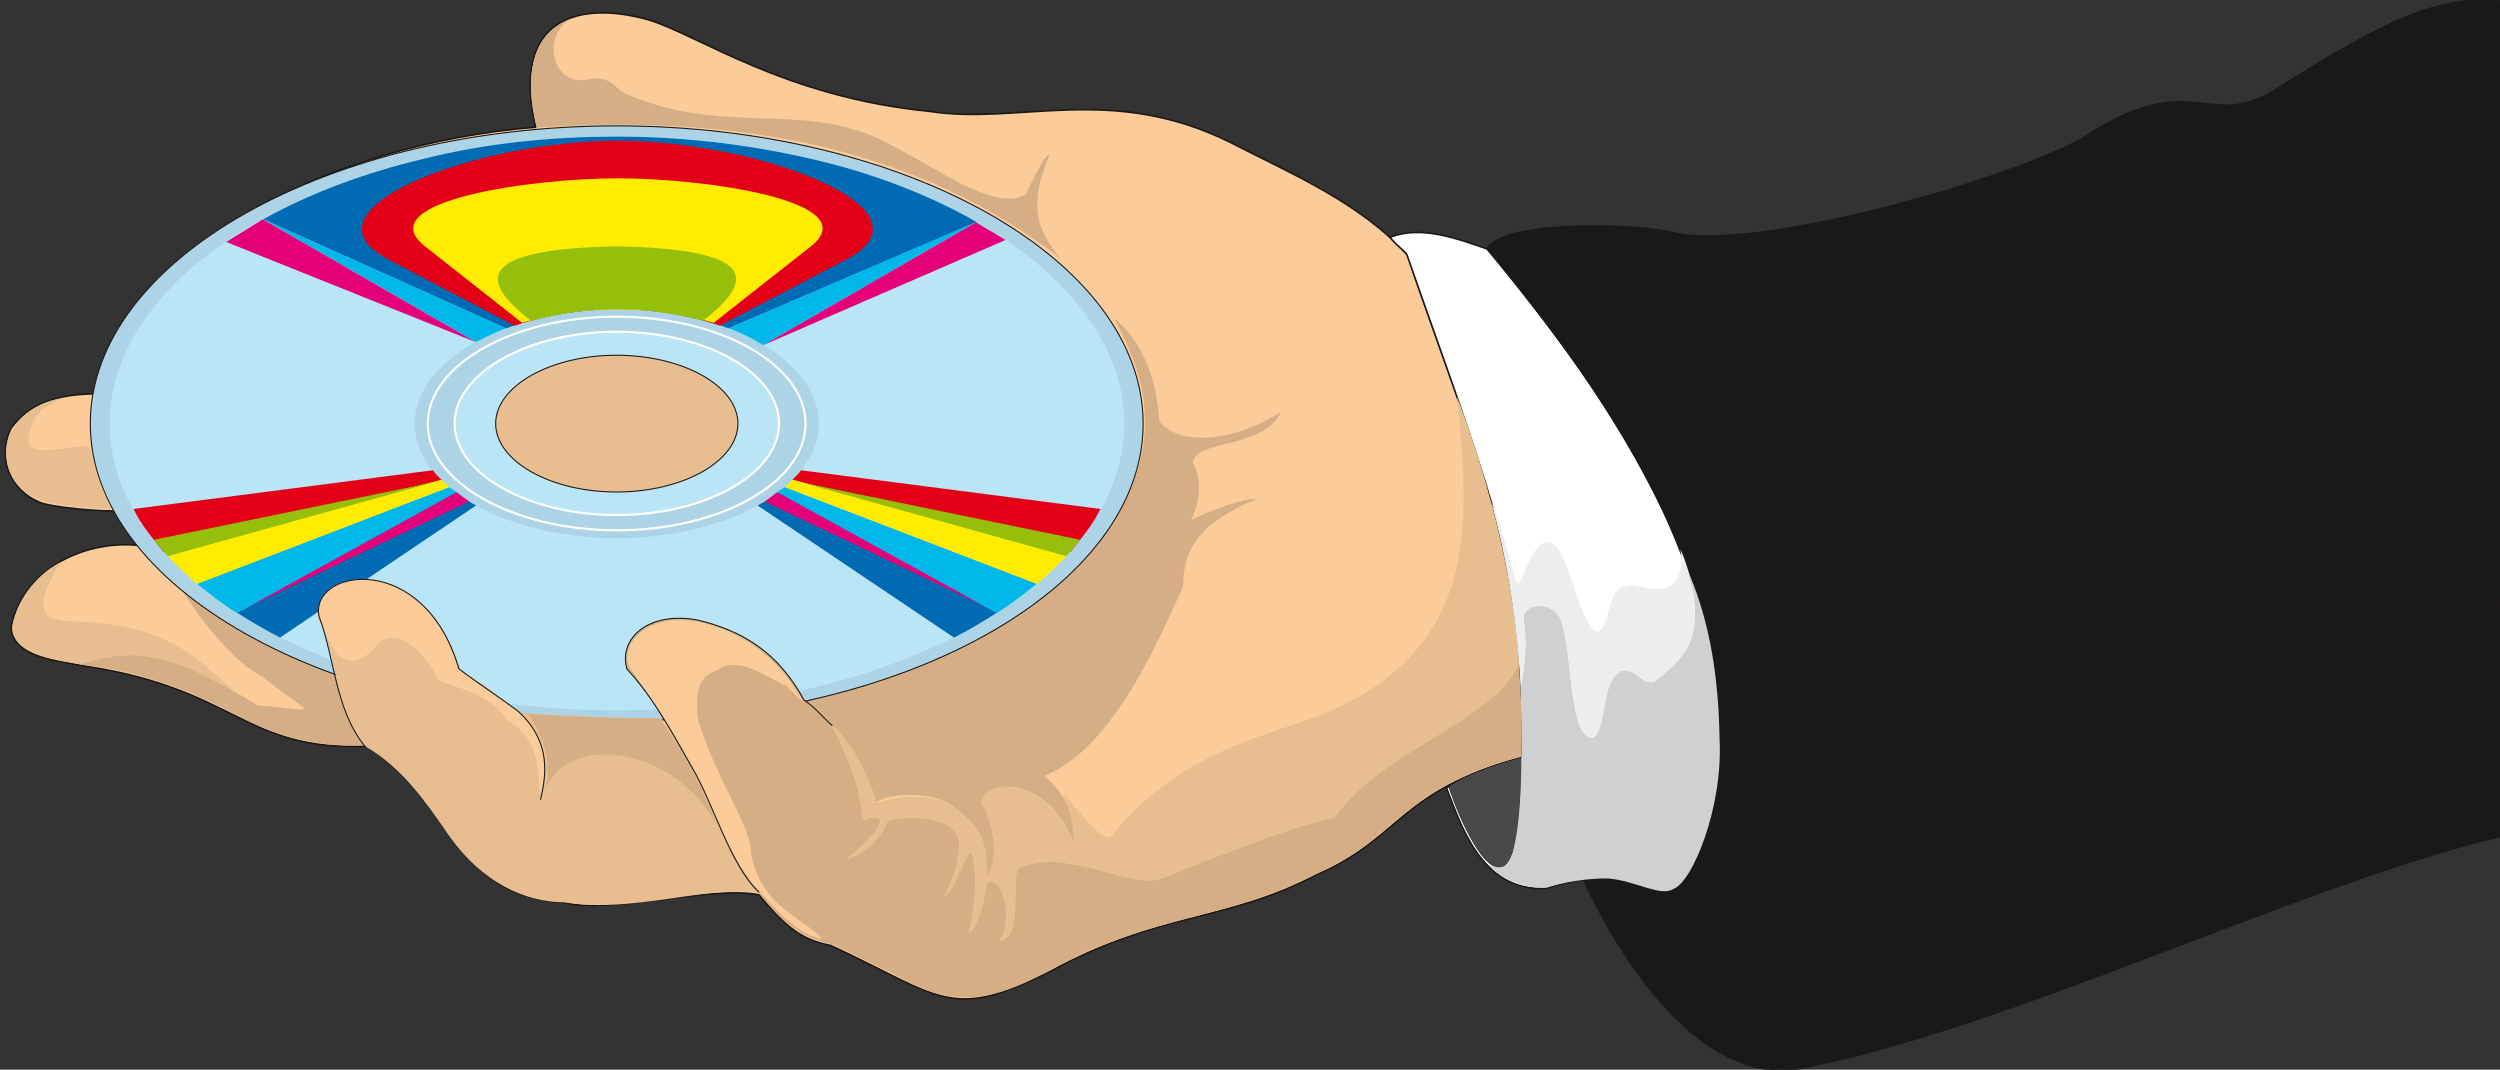 <svg xmlns="http://www.w3.org/2000/svg" xml:space="preserve" width="184.1mm" height="78.77mm" fill-rule="evenodd" stroke-linejoin="round" stroke-width="28.222" preserveAspectRatio="xMidYMid" version="1.2" viewBox="0 0 18410 7877"><rect x="0" y="0" width="18410" height="7877" fill="#333333" stroke="none"/><defs class="ClipPathGroup"><clipPath id="a" clipPathUnits="userSpaceOnUse"><path d="M0 0h18410v7877H0z"/></clipPath></defs><g class="SlideGroup"><g class="Slide" clip-path="url(#a)"><g class="Page"><g class="com.sun.star.drawing.ClosedBezierShape"><path fill="none" d="M33 88h11180v7276H33z" class="BoundingBox"/><path fill="#FBCB99" d="M10365 1879c450 1351 874 2129 838 3699-912 252-876 587-1503 861-676 356-1149 269-1970 716-734 371-803 183-1613-193-236-43-355-167-528-373-366-69-1080 145-1430 58-831-48-813-734-1457-1153-894 41-962-419-2060-586-203-41-558-61-558-298 104-472 625-650 985-586-53-77-129-173-173-262-147 8-518-25-607-64-205-87-316-313-208-544 132-178 328-254 643-254C863 1848 2433 1056 3945 937c-193-828 348-932 839-788 353 107 995 567 2060 671 660 104 1336-209 2221 231 421 218 950 437 1300 828Z"/><path fill="none" stroke="#1B1918" stroke-linecap="round" stroke-width="12" d="M10365 1879c450 1351 874 2129 838 3699-912 252-876 587-1503 861-676 356-1149 269-1970 716-734 371-803 183-1613-193-236-43-355-167-528-373-366-69-1080 145-1430 58-831-48-813-734-1457-1153-894 41-962-419-2060-586-203-41-558-61-558-298 104-472 625-650 985-586-53-77-129-173-173-262-147 8-518-25-607-64-205-87-316-313-208-544 132-178 328-254 643-254C863 1848 2433 1056 3945 937c-193-828 348-932 839-788 353 107 995 567 2060 671 660 104 1336-209 2221 231 421 218 950 437 1300 828Z"/></g><g class="com.sun.star.drawing.ClosedBezierShape"><path fill="none" d="M584 150h8851v6301H584z" class="BoundingBox"/><path fill="#D5AE85" d="M3954 939c-48-167-132-645 229-789-198 147-102 495 152 434 178-36 198 91 302 119 644 267 1162 87 1688 262 404 127 955 625 1227 467 51-101 142-294 178-294-158 368-100 543 76 762-1039-803-2345-1062-3852-961Zm0 0Zm4253 1405c224 193 312 470 330 757 145 190 562 152 897-69-137 283-633 199-650 377 66 117 56 275-13 422 170-84 376-158 485-158-444 183-544 389-544 651-160 332-497 1181-1021 1389 168 147 226 307 209 478-188-468-635-468-673-282 116 198 116 467 38 541 0-308-61-356-229-493-89-122-485-132-584-48-158-516-434-651-533-762 820-158 1557-544 1996-955 866-895 409-1594 292-1848Zm0 0ZM1272 4230c152 272 424 635 658 752 393 312 439 246-31 213-602-368-879-447-1315-302 482 45 881 226 1158 371 444 256 868 226 945 226-178-188-171-430-247-567-559-206-874-409-1168-693Z"/></g><g class="com.sun.star.drawing.ClosedBezierShape"><path fill="none" d="M661 923h7762v4392H661z" class="BoundingBox"/><path fill="#ACD4E6" d="M4542 927c2126 0 3876 988 3876 2193 0 1202-1750 2190-3876 2190-2127 0-3877-988-3877-2190 0-1205 1750-2193 3877-2193Z"/><path fill="none" stroke="#1B1918" stroke-linecap="round" stroke-width="8" d="M4542 927c2126 0 3876 988 3876 2193 0 1202-1750 2190-3876 2190-2127 0-3877-988-3877-2190 0-1205 1750-2193 3877-2193Z"/></g><g class="com.sun.star.drawing.ClosedBezierShape"><path fill="none" d="M808 1006h7472v4226H808z" class="BoundingBox"/><path fill="#BAE5F7" d="M4541 2276c817 0 1490 380 1490 844 0 462-673 843-1490 843-815 0-1488-381-1488-843 0-464 673-844 1488-844Zm0 0Zm0-1270c2051 0 3738 952 3738 2114 0 1158-1687 2111-3738 2111-2047 0-3733-953-3733-2111 0-1162 1686-2114 3733-2114Z"/></g><g class="com.sun.star.drawing.ClosedBezierShape"><path fill="none" d="M3142 2324h2799v1590H3142z" class="BoundingBox"/><path fill="#ACD4E6" d="M4542 2332c762 0 1390 355 1390 788 0 432-628 785-1390 785-763 0-1392-353-1392-785 0-433 629-788 1392-788Z"/><path fill="none" stroke="#FFF" stroke-linecap="round" stroke-width="16" d="M4542 2332c762 0 1390 355 1390 788 0 432-628 785-1390 785-763 0-1392-353-1392-785 0-433 629-788 1392-788Z"/></g><g class="com.sun.star.drawing.ClosedBezierShape"><path fill="none" d="M3340 2434h2406v1368H3340z" class="BoundingBox"/><path fill="#BAE5F7" d="M4542 2443c654 0 1195 304 1195 676 0 369-541 674-1195 674-653 0-1194-305-1194-674 0-372 541-676 1194-676Z"/><path fill="none" stroke="#FFF" stroke-linecap="round" stroke-width="16" d="M4542 2443c654 0 1195 304 1195 676 0 369-541 674-1195 674-653 0-1194-305-1194-674 0-372 541-676 1194-676Z"/></g><g class="com.sun.star.drawing.ClosedBezierShape"><path fill="none" d="M1744 1006h5599v3690H1744z" class="BoundingBox"/><path fill="#006AB3" d="m5578 3722 1447 973c111-56 218-120 317-183l-1649-861c-33 28-71 48-115 71Zm0 0Zm-2072 0-1444 973c-109-56-218-120-317-183l1649-861c30 28 71 48 112 71Zm0 0Zm221-1304-1789-803c355-198 756-345 1186-447 473-117 951-162 1421-162 561 0 1071 76 1504 182 440 107 838 272 1143 447l-1827 783c-475-178-1102-196-1638 0Z"/></g><g class="com.sun.star.drawing.ClosedBezierShape"><path fill="none" d="M1450 1615h6188v2900H1450z" class="BoundingBox"/><path fill="#00B7E9" d="m5690 3647 1652 867c109-69 198-140 294-216l-1857-711-89 60Zm0 0Zm-2294 0-1652 867c-112-69-198-140-294-216l1857-711 89 60Zm0 0Zm2225-1105 1568-907-1822 782c99 38 183 81 254 125Zm0 0Zm-1895-125-1789-802 1568 904c71-38 140-71 221-102Z"/></g><g class="com.sun.star.drawing.ClosedBezierShape"><path fill="none" d="M983 1036h7123v3030H983z" class="BoundingBox"/><path fill="#E30016" d="m7881 4065-2046-531c20-23 51-48 63-71l2206 285c-53 111-140 216-223 317Zm0 0Zm-6675 0 2046-531c-21-23-51-48-64-71L983 3748c53 111 139 216 223 317Zm0 0Zm3341-3029c-1041 2-2373 502-1699 869l942 493c236-81 516-122 755-122 241 0 518 41 756 122l943-493c676-367-653-867-1697-869Z"/></g><g class="com.sun.star.drawing.PolyPolygonShape"><path fill="none" d="M1666 1615h5740v2857H1666z" class="BoundingBox"/><path fill="#E30079" d="m5725 3625 1536 846-1630-778 94-68Zm0 0Zm-2364 0-1535 846 1629-778-94-68Zm0 0Zm2263-1085 1781-773-218-130-1563 903Zm0 0Zm-3958-758 1839 738-1570-905-269 167Z"/></g><g class="com.sun.star.drawing.ClosedBezierShape"><path fill="none" d="M1207 1312h6675v2990H1207z" class="BoundingBox"/><path fill="#FFEC00" d="m5780 3587 1857 714c89-79 173-155 244-237l-2046-531-55 54Zm0 0Zm-2472 0-1858 714c-86-79-172-155-243-237l2045-531 56 54Zm0 0Zm1235-1307c218-5 467 28 713 97l717-564c412-330-778-500-1423-500s-1835 170-1422 500l716 564c244-69 478-102 699-97Z"/></g><g class="com.sun.star.drawing.ClosedBezierShape"><path fill="none" d="M1132 1814h6823v2283H1132z" class="BoundingBox"/><path fill="#95BF0B" d="m7954 3975-2053-422 1952 543 101-121Zm0 0Zm-6821 0 2055-422-1954 543-101-121Zm0 0Zm3409-1699c226 0 427 33 635 86 414-320 361-528-635-548-993 20-1046 228-632 548 208-53 406-86 632-86Z"/></g><g class="com.sun.star.drawing.ClosedBezierShape"><path fill="none" d="M3646 2612h1793v1016H3646z" class="BoundingBox"/><path fill="#E8BD8F" d="M4539 2616c493 0 895 228 895 503 0 276-402 504-895 504-486 0-889-228-889-504 0-275 403-503 889-503Z"/><path fill="none" stroke="#1B1918" stroke-linecap="round" stroke-width="8" d="M4539 2616c493 0 895 228 895 503 0 276-402 504-895 504-486 0-889-228-889-504 0-275 403-503 889-503Z"/></g><g class="com.sun.star.drawing.ClosedBezierShape"><path fill="none" d="M10230 1705h2440v4858h-2440z" class="BoundingBox"/><path fill="#FFF" d="M10236 1747c238-91 505 15 723 89 634 785 1195 1527 1510 2487 290 739 264 1856-140 2224-281 56-320-196-943-5-493 30-640-513-734-739 173-105 356-171 556-221 0-753-63-1259-221-1866-165-564-434-1283-627-1842-33-41-79-69-124-127Z"/><path fill="none" stroke="#1B1918" stroke-linecap="round" stroke-width="12" d="M10236 1747c238-91 505 15 723 89 634 785 1195 1527 1510 2487 290 739 264 1856-140 2224-281 56-320-196-943-5-493 30-640-513-734-739 173-105 356-171 556-221 0-753-63-1259-221-1866-165-564-434-1283-627-1842-33-41-79-69-124-127Z"/></g><g class="com.sun.star.drawing.ClosedBezierShape"><path fill="none" d="M10941-5h7477v7892h-7477z" class="BoundingBox"/><path fill="#1B1918" d="M11660 6477c127-5 224-18 341 23 157 28 325 168 431-89 421-626 206-1850-177-2637-364-755-841-1385-1308-1945 180-223 1132-172 1348-121 631 167 2587-415 3054-699 808-526 910-36 1406-348 658-411 1138-708 1651-653l5 6152c-1445 342-3562 1386-5099 1696-702 176-1309-642-1652-1379Z"/><path fill="none" stroke="#1B1918" stroke-linecap="round" stroke-width="12" d="M11660 6477c127-5 224-18 341 23 157 28 325 168 431-89 421-626 206-1850-177-2637-364-755-841-1385-1308-1945 180-223 1132-172 1348-121 631 167 2587-415 3054-699 808-526 910-36 1406-348 658-411 1138-708 1651-653l5 6152c-1445 342-3562 1386-5099 1696-702 176-1309-642-1652-1379Z"/></g><g class="com.sun.star.drawing.ClosedBezierShape"><path fill="none" d="M4606 4553h6600v2793H4606z" class="BoundingBox"/><path fill="#D5AE85" d="M6126 5341c129 256 206 447 228 697 234-74 115 101-114 284 86-15 249-129 297-279 127-33 394-33 470 61 102 61 54 279-51 492 51 0 153-294 191-322 51 46 46 411-15 587 61-6 124-237 129-356 125-76 208 274 99 424 191-33 71-472 142-533 336-170 830 165 1061 71 464-188 939-374 1265-450 363-506 1150-689 1356-1126 18 213 25 460 18 683-833 201-965 626-1476 847-620 307-1041 315-1582 531-426 132-837 594-1429 292-190-102-381-190-579-287-254-56-401-188-549-389-211-195-335-658-492-918-155-269-277-505-478-723-65-224 158-429 521-361 330 81 589 234 782 589 84 54 125 114 206 186Z"/></g><g class="com.sun.star.drawing.ClosedBezierShape"><path fill="none" d="M46 2921h11143v4011H46z" class="BoundingBox"/><path fill="#E8BD8F" d="M93 3162c-47 46-93 269 44 416 149 181 571 150 688 173-66-124-137-282-158-449-88-72-599 172-419-201 23-69 120-135 226-170-205 25-335 142-381 231Zm0 0Zm366 973c-162 71-333 264-368 477-15 188 289 244 498 280 393-138 665-69 1138 199-226-189-442-466-1044-504-87-18-236 7-330-51-84-71 2-269 106-401Zm0 0Zm3383 1116c282 15 755 45 1024 38 473 673 356 808 711 1285-350-58-929 155-1417 71-295 0-610-147-851-488-193-281-353-500-604-652-221-163-237-761-359-939-76-431 811-469 1044 370 265 157 348 261 452 315Zm0 0Zm6887-2330c94 944 199 1950-1173 2406-439 145-947 302-1369 828-76 79-340-328-363-300 66 102 86 277 76 346-208-534-714-440-666-285 56 102 143 386 33 534 5-216-28-351-226-493-89-81-337-135-584-41-30-127-167-447-330-574 129 257 206 447 229 696 233-74 114 102-115 285 87-16 249-130 297-280 127-33 394-33 470 61 102 61 54 280-50 493 50 0 152-295 190-323 51 46 46 412-15 587 61-5 124-236 129-356 125-76 209 275 99 425 191-33 72-473 143-534 335-170 828 165 1059 71 465-188 940-373 1265-449 363-506 1150-689 1359-1129-44-698-259-1453-458-1968Z"/></g><g class="com.sun.star.drawing.ClosedBezierShape"><path fill="none" d="M2345 4266h3710v2647H2345z" class="BoundingBox"/><path fill="#FBCB99" d="M2349 4538c-67-352 775-489 1029 386 145 110 292 204 437 313 251 231 203 481 165 648-23-248-5-437-239-575-137-198-304-218-515-302-102-228-338-416-455-249-218 239-328 46-422-221Zm0 0Zm2661 28c-358 5-450 272-358 371 190 264 335 495 482 771 110 238 267 660 457 853 23 13 244 323 463 351-186-188-440-229-523-625 0-208-247-523-389-982-48-348 99-337 170-391 122-53 244 10 473 140-54-81 60 66 124 107-221-407-610-590-899-595Z"/></g><g fill="none" class="com.sun.star.drawing.OpenBezierShape"><path d="M2341 4262h1676v1629H2341z" class="BoundingBox"/><path stroke="#1B1918" stroke-linecap="round" stroke-width="8" d="M3981 5886c38-167 86-417-165-648-145-109-292-203-437-313-255-876-1097-739-1030-387 115 301 120 692 338 957"/></g><g fill="none" class="com.sun.star.drawing.OpenBezierShape"><path d="M4602 4549h1531v2026H4602z" class="BoundingBox"/><path stroke="#1B1918" stroke-linecap="round" stroke-width="8" d="M5588 6569c-211-195-336-658-493-918-155-269-277-505-478-724-65-224 158-429 521-361 331 81 590 234 783 590 84 54 125 114 206 186"/></g><g class="com.sun.star.drawing.ClosedBezierShape"><path fill="none" d="M3889 5255h1391v834H3889z" class="BoundingBox"/><path fill="#D5AE85" d="M3889 5255c302 25 657 35 966 35 162 222 320 499 424 797-277-575-1116-731-1279-232 94-241-25-474-111-600Z"/></g><g class="com.sun.star.drawing.ClosedBezierShape"><path fill="none" d="M10666 5573h547v818h-547z" class="BoundingBox"/><path fill="#49494A" d="M11210 5575c-11 303-28 723-122 794-145 117-349-357-420-578 170-110 379-171 542-216Z"/><path fill="none" stroke="#1B1918" stroke-linecap="round" stroke-width="4" d="M11210 5575c-11 303-28 723-122 794-145 117-349-357-420-578 170-110 379-171 542-216Z"/></g><g class="com.sun.star.drawing.ClosedBezierShape"><path fill="none" d="M10960 4227h1707v2338h-1707z" class="BoundingBox"/><path fill="#CFD0D2" d="M11198 5073c3 135 10 386 5 508 0 204-10 499-63 697-46 117-79 130-180 87 83 106 264 183 435 170 117-38 297-69 449-66 204 18 389 139 481 76 135-48 364-593 338-1101-7-444-68-849-223-1217 117 492-31 608-255 793-99 30-135-102-242-81-160 73-99 391-208 492-175 23-152-548-228-826-36-196-314-178-286-28 28 168 5 326-23 496Z"/></g><g class="com.sun.star.drawing.ClosedBezierShape"><path fill="none" d="M10983 3706h1500v1727h-1500z" class="BoundingBox"/><path fill="#ECEDED" d="M12440 4226c117 494-31 608-254 794-100 30-136-102-242-82-160 74-99 392-209 493-175 23-152-548-228-825-36-197-314-179-286-28 28 167 5 325-23 498-22-468-99-959-215-1370 53 93 121 365 165 523 45 251 106-297 277-231 125 55 201 575 315 641 97 61 92-210 171-293 111-84 196 7 290-11 89 18 206-58 175-287 23 46 54 145 64 178Z"/></g></g></g></g></svg>
